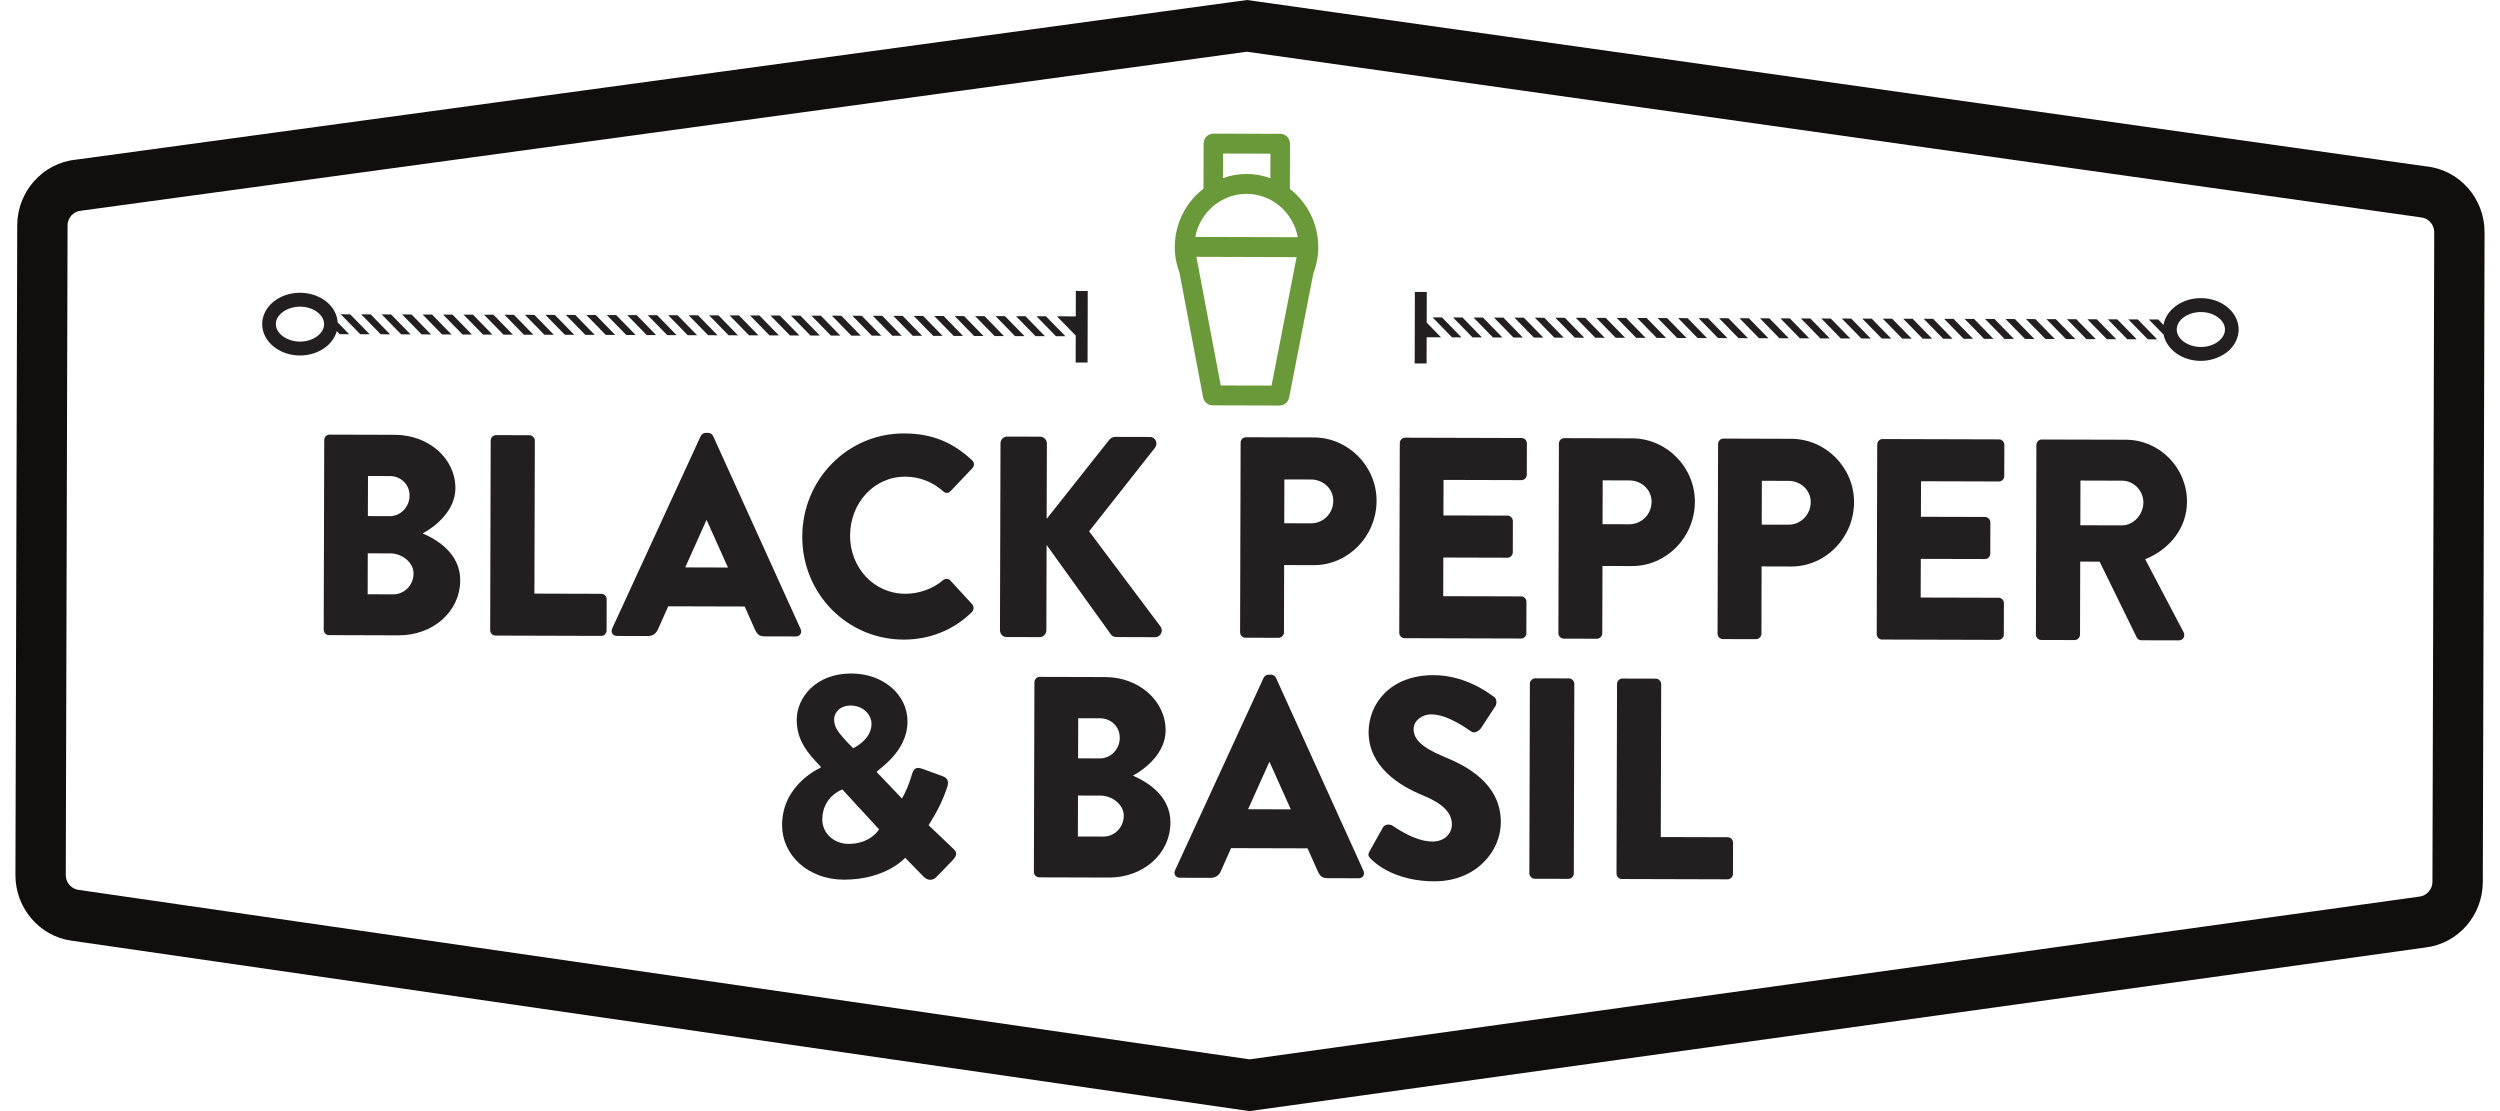 <svg width="81" height="36" viewBox="0 0 81 36" fill="none" xmlns="http://www.w3.org/2000/svg">
<path d="M78.425 7.042C78.67 7.057 78.87 7.272 78.869 7.522L78.811 28.573C78.811 28.815 78.625 29.024 78.388 29.05L40.484 34.323L2.542 28.832C2.311 28.801 2.131 28.592 2.131 28.355L2.189 7.304C2.189 7.054 2.383 6.844 2.63 6.827L2.668 6.821L40.399 1.676L78.381 7.035L78.425 7.042ZM78.605 5.39L40.403 0L2.452 5.174C1.387 5.283 0.561 6.205 0.558 7.3L0.5 28.351C0.497 29.423 1.283 30.338 2.319 30.478L40.48 36L78.574 30.7C79.637 30.578 80.439 29.668 80.443 28.577L80.5 7.526C80.503 6.422 79.677 5.499 78.605 5.39Z" fill="#100F0D"/>
<path d="M12.742 19.257L11.912 19.254L11.916 17.928L12.654 17.93C13.009 17.931 13.4 18.21 13.399 18.581C13.399 18.962 13.097 19.258 12.742 19.257ZM11.923 15.422L12.633 15.424C12.98 15.425 13.271 15.686 13.27 16.057C13.269 16.428 12.976 16.724 12.63 16.724L11.919 16.721L11.923 15.422ZM13.695 17.283C14.124 17.052 14.754 16.534 14.755 15.82C14.758 14.846 13.876 14.091 12.801 14.088L10.678 14.082C10.578 14.082 10.505 14.165 10.505 14.258L10.488 20.401C10.488 20.494 10.56 20.578 10.66 20.578L12.92 20.585C14.005 20.587 14.908 19.838 14.911 18.799C14.914 17.945 14.177 17.489 13.695 17.283Z" fill="#231F20"/>
<path d="M19.484 19.239L17.315 19.233L17.329 14.278C17.329 14.185 17.247 14.101 17.156 14.101L16.072 14.098C15.972 14.098 15.899 14.181 15.898 14.274L15.882 20.416C15.881 20.509 15.954 20.593 16.054 20.593L19.48 20.603C19.58 20.603 19.654 20.52 19.654 20.427L19.656 19.416C19.657 19.323 19.584 19.239 19.484 19.239Z" fill="#231F20"/>
<path d="M22.201 18.384L22.888 16.854L22.898 16.855L23.586 18.388L22.201 18.384ZM25.94 20.38L23.105 14.127C23.078 14.071 23.014 14.025 22.951 14.025L22.86 14.024C22.796 14.024 22.732 14.07 22.704 14.126L19.835 20.363C19.78 20.483 19.853 20.604 19.99 20.605L20.992 20.607C21.174 20.608 21.274 20.497 21.32 20.385L21.651 19.644L24.129 19.651L24.455 20.385C24.537 20.561 24.609 20.618 24.773 20.618L25.785 20.621C25.921 20.622 25.994 20.501 25.94 20.38Z" fill="#231F20"/>
<path d="M29.334 15.444C29.78 15.445 30.226 15.613 30.562 15.921C30.626 15.986 30.726 15.986 30.79 15.921L31.503 15.171C31.576 15.098 31.576 14.986 31.494 14.912C30.876 14.335 30.203 14.045 29.292 14.043C27.469 14.037 25.998 15.527 25.993 17.383C25.988 19.239 27.451 20.718 29.273 20.723C30.084 20.726 30.869 20.44 31.49 19.83C31.554 19.765 31.564 19.645 31.5 19.579L30.791 18.807C30.737 18.741 30.618 18.741 30.555 18.797C30.226 19.083 29.76 19.24 29.332 19.238C28.302 19.236 27.539 18.38 27.542 17.35C27.545 16.311 28.304 15.441 29.334 15.444Z" fill="#231F20"/>
<path d="M33.902 20.421L33.91 17.656L36.007 20.575C36.025 20.603 36.107 20.641 36.17 20.641L37.428 20.645C37.601 20.645 37.702 20.441 37.602 20.301L35.287 17.215L37.426 14.502C37.527 14.363 37.436 14.158 37.263 14.158L36.116 14.155C36.061 14.154 35.979 14.201 35.942 14.247L33.912 16.811L33.919 14.371C33.919 14.251 33.819 14.148 33.701 14.148L32.635 14.145C32.507 14.144 32.416 14.246 32.416 14.367L32.399 20.417C32.399 20.538 32.489 20.64 32.617 20.64L33.683 20.643C33.801 20.644 33.902 20.542 33.902 20.421Z" fill="#231F20"/>
<path d="M43.198 16.225C43.197 16.643 42.868 16.957 42.476 16.956L41.61 16.954L41.614 15.534L42.48 15.536C42.872 15.538 43.199 15.836 43.198 16.225ZM40.37 14.167C40.269 14.166 40.196 14.25 40.196 14.343L40.179 20.485C40.179 20.578 40.252 20.662 40.352 20.662L41.427 20.665C41.518 20.666 41.6 20.582 41.601 20.489L41.606 18.308L42.563 18.311C43.675 18.314 44.598 17.38 44.601 16.229C44.604 15.106 43.686 14.176 42.565 14.173L40.37 14.167Z" fill="#231F20"/>
<path d="M49.298 14.192L45.526 14.181C45.426 14.181 45.353 14.264 45.353 14.357L45.336 20.5C45.336 20.593 45.408 20.677 45.508 20.677L49.281 20.688C49.381 20.688 49.454 20.605 49.454 20.512L49.457 19.5C49.457 19.407 49.384 19.323 49.285 19.323L46.76 19.316L46.764 18.064L48.841 18.07C48.932 18.07 49.014 17.996 49.015 17.893L49.017 16.882C49.018 16.789 48.936 16.706 48.845 16.706L46.767 16.7L46.771 15.549L49.295 15.556C49.395 15.556 49.468 15.473 49.468 15.38L49.471 14.369C49.471 14.276 49.398 14.192 49.298 14.192Z" fill="#231F20"/>
<path d="M51.923 16.983L51.927 15.563L52.793 15.566C53.185 15.567 53.512 15.865 53.511 16.255C53.51 16.672 53.181 16.987 52.789 16.986L51.923 16.983ZM54.914 16.259C54.917 15.136 53.999 14.205 52.879 14.202L50.683 14.196C50.583 14.195 50.509 14.279 50.509 14.372L50.492 20.515C50.492 20.608 50.565 20.691 50.665 20.692L51.74 20.695C51.831 20.695 51.914 20.611 51.914 20.518L51.92 18.338L52.877 18.34C53.988 18.344 54.911 17.41 54.914 16.259Z" fill="#231F20"/>
<path d="M57.946 17L57.08 16.998L57.084 15.578L57.95 15.58C58.342 15.582 58.669 15.88 58.667 16.269C58.666 16.686 58.338 17.001 57.946 17ZM58.035 14.217L55.84 14.21C55.739 14.21 55.666 14.293 55.666 14.386L55.649 20.529C55.649 20.622 55.721 20.706 55.822 20.706L56.897 20.709C56.988 20.709 57.07 20.626 57.071 20.533L57.076 18.352L58.033 18.355C59.145 18.358 60.068 17.424 60.071 16.273C60.074 15.15 59.156 14.22 58.035 14.217Z" fill="#231F20"/>
<path d="M64.768 14.236L60.996 14.225C60.896 14.225 60.823 14.308 60.822 14.401L60.806 20.544C60.805 20.637 60.878 20.721 60.978 20.721L64.75 20.732C64.851 20.732 64.924 20.648 64.924 20.555L64.927 19.544C64.927 19.451 64.855 19.367 64.754 19.367L62.23 19.36L62.234 18.108L64.311 18.113C64.403 18.114 64.484 18.039 64.485 17.937L64.488 16.926C64.488 16.833 64.406 16.75 64.315 16.749L62.238 16.744L62.241 15.592L64.764 15.6C64.865 15.6 64.938 15.517 64.938 15.424L64.941 14.413C64.941 14.32 64.869 14.236 64.768 14.236Z" fill="#231F20"/>
<path d="M68.751 17.022L67.403 17.018L67.407 15.57L68.755 15.574C69.129 15.575 69.447 15.892 69.446 16.281C69.445 16.671 69.125 17.023 68.751 17.022ZM70.858 16.257C70.861 15.153 69.97 14.251 68.877 14.247L66.153 14.24C66.053 14.239 65.98 14.323 65.979 14.416L65.963 20.558C65.962 20.651 66.035 20.735 66.135 20.735L67.22 20.738C67.311 20.739 67.393 20.655 67.393 20.562L67.399 18.196L68.028 18.198L69.234 20.661C69.252 20.698 69.306 20.744 69.379 20.745L70.59 20.748C70.746 20.748 70.81 20.6 70.746 20.479L69.504 18.119C70.298 17.796 70.856 17.111 70.858 16.257Z" fill="#231F20"/>
<path d="M27.497 27.342C27.014 27.34 26.642 26.996 26.643 26.551C26.645 25.799 27.292 25.578 27.292 25.578L28.482 26.871C28.482 26.871 28.208 27.344 27.497 27.342ZM27.564 22.86C27.956 22.862 28.238 23.141 28.237 23.456C28.235 23.976 27.642 24.243 27.642 24.243L27.442 24.038C27.206 23.769 27.024 23.592 27.025 23.313C27.026 23.072 27.227 22.86 27.564 22.86ZM30.859 27.472L30.087 26.737C30.087 26.718 30.443 26.227 30.664 25.578C30.701 25.467 30.801 25.245 30.547 25.151L29.882 24.908C29.636 24.815 29.581 24.963 29.526 25.158C29.461 25.38 29.342 25.677 29.223 25.871L28.406 25.016C28.406 24.941 29.4 24.397 29.403 23.376C29.405 22.513 28.624 21.824 27.585 21.821C26.419 21.818 25.815 22.614 25.814 23.319C25.812 23.858 26.048 24.257 26.411 24.648L26.593 24.843V24.871C26.593 24.871 25.343 25.397 25.339 26.732C25.337 27.698 26.173 28.498 27.339 28.501C28.706 28.505 29.328 27.792 29.328 27.792L29.918 28.397C30.064 28.546 30.218 28.528 30.328 28.426L30.84 27.899C31.068 27.667 30.977 27.584 30.859 27.472Z" fill="#231F20"/>
<path d="M35.752 27.105L34.923 27.103L34.927 25.776L35.664 25.778C36.02 25.779 36.411 26.059 36.41 26.43C36.409 26.81 36.108 27.106 35.752 27.105ZM34.934 23.271L35.644 23.273C35.99 23.274 36.281 23.534 36.28 23.906C36.279 24.277 35.987 24.573 35.641 24.572L34.93 24.57L34.934 23.271ZM36.705 25.131C37.134 24.901 37.764 24.383 37.766 23.668C37.769 22.694 36.887 21.94 35.812 21.937L33.689 21.931C33.589 21.931 33.515 22.014 33.515 22.107L33.498 28.25C33.498 28.342 33.571 28.426 33.671 28.426L35.931 28.433C37.015 28.436 37.919 27.687 37.922 26.648C37.924 25.794 37.187 25.337 36.705 25.131Z" fill="#231F20"/>
<path d="M40.438 26.219L41.125 24.689H41.134L41.822 26.223L40.438 26.219ZM41.342 21.962C41.315 21.907 41.251 21.86 41.188 21.86L41.096 21.859C41.032 21.859 40.968 21.905 40.941 21.961L38.072 28.198C38.017 28.318 38.09 28.439 38.226 28.439L39.228 28.442C39.411 28.443 39.511 28.332 39.557 28.221L39.887 27.479L42.365 27.486L42.692 28.22C42.773 28.396 42.846 28.452 43.01 28.453L44.021 28.456C44.158 28.456 44.231 28.335 44.177 28.215L41.342 21.962Z" fill="#231F20"/>
<path d="M46.792 24.52C46.073 24.221 45.8 23.96 45.801 23.617C45.802 23.367 46.048 23.145 46.376 23.146C46.932 23.147 47.596 23.66 47.678 23.706C47.76 23.771 47.924 23.688 47.988 23.586L48.455 22.873C48.492 22.808 48.51 22.641 48.401 22.576C48.128 22.371 47.401 21.877 46.453 21.875C45.05 21.87 44.346 22.797 44.343 23.715C44.34 24.829 45.323 25.453 46.105 25.771C46.724 26.023 47.042 26.321 47.041 26.711C47.04 27.035 46.776 27.267 46.411 27.266C45.81 27.264 45.155 26.77 45.119 26.752C45.055 26.705 44.882 26.686 44.809 26.806L44.378 27.575C44.305 27.705 44.333 27.742 44.423 27.835C44.632 28.049 45.287 28.552 46.471 28.555C47.81 28.559 48.624 27.597 48.627 26.641C48.63 25.379 47.502 24.81 46.792 24.52Z" fill="#231F20"/>
<path d="M50.835 21.98L49.742 21.977C49.651 21.976 49.568 22.06 49.568 22.152L49.551 28.295C49.551 28.388 49.633 28.471 49.724 28.472L50.817 28.475C50.908 28.475 50.991 28.392 50.991 28.299L51.008 22.157C51.008 22.064 50.926 21.98 50.835 21.98Z" fill="#231F20"/>
<path d="M55.978 27.126L53.809 27.12L53.823 22.165C53.823 22.072 53.741 21.988 53.65 21.988L52.566 21.985C52.466 21.984 52.392 22.068 52.392 22.161L52.375 28.303C52.375 28.396 52.448 28.48 52.548 28.48L55.974 28.49C56.074 28.49 56.148 28.406 56.148 28.314L56.151 27.302C56.151 27.21 56.078 27.126 55.978 27.126Z" fill="#231F20"/>
<path d="M40.392 6.281C41.217 6.284 41.903 6.89 42.049 7.686L38.727 7.677C38.878 6.881 39.567 6.279 40.392 6.281ZM39.629 4.975L41.162 4.979L41.16 5.774C40.92 5.687 40.663 5.637 40.394 5.637C40.125 5.636 39.867 5.684 39.626 5.77L39.629 4.975ZM41.198 12.493L39.552 12.489L38.763 8.321L42.01 8.331L41.198 12.493ZM38.98 12.871C39.009 13.023 39.139 13.132 39.29 13.133L41.457 13.139C41.608 13.139 41.738 13.03 41.768 12.879L42.552 8.86C42.653 8.596 42.711 8.31 42.712 8.01C42.712 8.01 42.711 8.006 42.711 8.004V7.998C42.709 7.233 42.349 6.554 41.792 6.122L41.796 4.659C41.797 4.481 41.655 4.336 41.481 4.336L39.314 4.33C39.139 4.329 38.998 4.473 38.997 4.651L38.993 6.114C38.435 6.543 38.07 7.22 38.064 7.985L38.063 7.99C38.063 7.993 38.063 7.995 38.063 7.997C38.062 8.297 38.119 8.583 38.218 8.847L38.98 12.871Z" fill="#699938"/>
<path d="M61.274 10.97L60.643 10.324L60.338 10.323L60.969 10.969L61.274 10.97Z" fill="#231F20"/>
<path d="M67.904 10.989L67.273 10.343L66.968 10.342L67.599 10.988L67.904 10.989Z" fill="#231F20"/>
<path d="M61.937 10.972L61.306 10.326L61.001 10.325L61.632 10.971L61.937 10.972Z" fill="#231F20"/>
<path d="M69.23 10.993L68.599 10.347L68.293 10.346L68.925 10.992L69.23 10.993Z" fill="#231F20"/>
<path d="M68.567 10.991L67.936 10.345L67.631 10.344L68.262 10.99L68.567 10.991Z" fill="#231F20"/>
<path d="M69.892 10.995L69.262 10.348L68.957 10.348L69.587 10.993L69.892 10.995Z" fill="#231F20"/>
<path d="M59.675 10.321L60.306 10.967L60.611 10.968L59.98 10.322L59.675 10.321Z" fill="#231F20"/>
<path d="M64.589 10.98L63.958 10.333L63.653 10.332L64.284 10.979L64.589 10.98Z" fill="#231F20"/>
<path d="M64.979 10.336L65.61 10.982L65.915 10.983L65.284 10.337L64.979 10.336Z" fill="#231F20"/>
<path d="M63.926 10.978L63.295 10.331L62.99 10.331L63.621 10.977L63.926 10.978Z" fill="#231F20"/>
<path d="M64.316 10.334L64.947 10.981L65.252 10.981L64.621 10.335L64.316 10.334Z" fill="#231F20"/>
<path d="M62.6 10.974L61.969 10.328L61.664 10.327L62.295 10.973L62.6 10.974Z" fill="#231F20"/>
<path d="M59.948 10.966L59.317 10.32L59.012 10.319L59.643 10.966L59.948 10.966Z" fill="#231F20"/>
<path d="M63.263 10.976L62.632 10.329L62.327 10.329L62.958 10.975L63.263 10.976Z" fill="#231F20"/>
<path d="M67.241 10.987L66.61 10.341L66.305 10.34L66.936 10.986L67.241 10.987Z" fill="#231F20"/>
<path d="M66.578 10.985L65.947 10.339L65.642 10.338L66.273 10.984L66.578 10.985Z" fill="#231F20"/>
<path d="M56.633 10.957L56.002 10.311L55.697 10.31L56.328 10.956L56.633 10.957Z" fill="#231F20"/>
<path d="M48.678 10.934L48.047 10.288L47.741 10.287L48.372 10.934L48.678 10.934Z" fill="#231F20"/>
<path d="M55.307 10.953L54.676 10.307L54.371 10.306L55.002 10.952L55.307 10.953Z" fill="#231F20"/>
<path d="M49.34 10.936L48.709 10.29L48.404 10.289L49.035 10.935L49.34 10.936Z" fill="#231F20"/>
<path d="M47.351 10.931L46.721 10.284L46.416 10.284L47.046 10.93L47.351 10.931Z" fill="#231F20"/>
<path d="M50.004 10.938L49.373 10.292L49.067 10.291L49.698 10.937L50.004 10.938Z" fill="#231F20"/>
<path d="M48.015 10.932L47.384 10.286L47.079 10.286L47.709 10.932L48.015 10.932Z" fill="#231F20"/>
<path d="M52.655 10.945L52.025 10.3L51.719 10.299L52.35 10.945L52.655 10.945Z" fill="#231F20"/>
<path d="M53.981 10.95L53.35 10.303L53.045 10.303L53.676 10.948L53.981 10.95Z" fill="#231F20"/>
<path d="M51.993 10.944L51.361 10.298L51.056 10.297L51.687 10.943L51.993 10.944Z" fill="#231F20"/>
<path d="M54.644 10.951L54.013 10.305L53.708 10.304L54.339 10.95L54.644 10.951Z" fill="#231F20"/>
<path d="M51.33 10.942L50.699 10.296L50.393 10.295L51.024 10.941L51.33 10.942Z" fill="#231F20"/>
<path d="M50.666 10.94L50.035 10.294L49.73 10.293L50.361 10.939L50.666 10.94Z" fill="#231F20"/>
<path d="M59.285 10.964L58.654 10.318L58.349 10.318L58.98 10.964L59.285 10.964Z" fill="#231F20"/>
<path d="M53.319 10.947L52.687 10.302L52.382 10.301L53.013 10.947L53.319 10.947Z" fill="#231F20"/>
<path d="M57.959 10.961L57.328 10.315L57.023 10.314L57.654 10.96L57.959 10.961Z" fill="#231F20"/>
<path d="M57.296 10.959L56.665 10.313L56.36 10.312L56.991 10.958L57.296 10.959Z" fill="#231F20"/>
<path d="M58.622 10.963L57.991 10.316L57.686 10.316L58.317 10.962L58.622 10.963Z" fill="#231F20"/>
<path d="M55.97 10.955L55.339 10.309L55.034 10.308L55.665 10.954L55.97 10.955Z" fill="#231F20"/>
<path d="M20.596 10.855L19.965 10.209L19.66 10.208L20.291 10.854L20.596 10.855Z" fill="#231F20"/>
<path d="M13.966 10.836L13.335 10.19L13.03 10.189L13.661 10.835L13.966 10.836Z" fill="#231F20"/>
<path d="M19.933 10.853L19.302 10.207L18.997 10.206L19.628 10.852L19.933 10.853Z" fill="#231F20"/>
<path d="M12.64 10.832L12.009 10.186L11.704 10.185L12.335 10.831L12.64 10.832Z" fill="#231F20"/>
<path d="M13.303 10.834L12.672 10.188L12.367 10.187L12.998 10.833L13.303 10.834Z" fill="#231F20"/>
<path d="M11.977 10.83L11.346 10.184L11.041 10.183L11.672 10.829L11.977 10.83Z" fill="#231F20"/>
<path d="M21.259 10.857L20.628 10.21L20.323 10.21L20.954 10.856L21.259 10.857Z" fill="#231F20"/>
<path d="M17.281 10.845L16.65 10.199L16.345 10.198L16.976 10.845L17.281 10.845Z" fill="#231F20"/>
<path d="M15.324 10.195L15.019 10.194L15.65 10.841L15.955 10.842L15.324 10.195Z" fill="#231F20"/>
<path d="M17.944 10.847L17.313 10.201L17.008 10.2L17.639 10.846L17.944 10.847Z" fill="#231F20"/>
<path d="M16.618 10.843L15.987 10.197L15.682 10.197L16.313 10.842L16.618 10.843Z" fill="#231F20"/>
<path d="M19.27 10.851L18.639 10.205L18.334 10.204L18.965 10.85L19.27 10.851Z" fill="#231F20"/>
<path d="M21.922 10.858L21.291 10.212L20.986 10.212L21.617 10.858L21.922 10.858Z" fill="#231F20"/>
<path d="M18.607 10.849L17.976 10.203L17.671 10.202L18.302 10.848L18.607 10.849Z" fill="#231F20"/>
<path d="M14.629 10.838L13.998 10.191L13.693 10.191L14.324 10.837L14.629 10.838Z" fill="#231F20"/>
<path d="M14.356 10.193L14.987 10.839L15.292 10.84L14.661 10.194L14.356 10.193Z" fill="#231F20"/>
<path d="M25.237 10.868L24.606 10.222L24.301 10.221L24.932 10.867L25.237 10.868Z" fill="#231F20"/>
<path d="M33.193 10.89L32.562 10.244L32.256 10.243L32.887 10.89L33.193 10.89Z" fill="#231F20"/>
<path d="M26.563 10.872L25.932 10.226L25.627 10.225L26.258 10.871L26.563 10.872Z" fill="#231F20"/>
<path d="M31.898 10.242L31.594 10.242L32.225 10.888L32.529 10.889L31.898 10.242Z" fill="#231F20"/>
<path d="M34.519 10.894L33.888 10.248L33.582 10.247L34.213 10.893L34.519 10.894Z" fill="#231F20"/>
<path d="M30.931 10.24L31.561 10.886L31.867 10.887L31.236 10.241L30.931 10.24Z" fill="#231F20"/>
<path d="M33.856 10.892L33.225 10.246L32.92 10.245L33.55 10.891L33.856 10.892Z" fill="#231F20"/>
<path d="M29.215 10.879L28.584 10.233L28.279 10.232L28.91 10.878L29.215 10.879Z" fill="#231F20"/>
<path d="M27.889 10.876L27.258 10.229L26.953 10.228L27.584 10.875L27.889 10.876Z" fill="#231F20"/>
<path d="M29.878 10.881L29.247 10.235L28.942 10.234L29.573 10.88L29.878 10.881Z" fill="#231F20"/>
<path d="M34.853 10.872L34.851 11.745L35.237 11.746L35.243 9.428L34.857 9.427L34.855 10.251L34.245 10.249L34.853 10.872Z" fill="#231F20"/>
<path d="M27.226 10.874L26.595 10.227L26.29 10.227L26.921 10.873L27.226 10.874Z" fill="#231F20"/>
<path d="M30.541 10.883L29.91 10.237L29.605 10.236L30.236 10.882L30.541 10.883Z" fill="#231F20"/>
<path d="M31.203 10.885L30.573 10.239L30.268 10.238L30.899 10.884L31.203 10.885Z" fill="#231F20"/>
<path d="M22.585 10.861L21.954 10.214L21.649 10.213L22.28 10.86L22.585 10.861Z" fill="#231F20"/>
<path d="M28.552 10.877L27.921 10.231L27.616 10.23L28.247 10.876L28.552 10.877Z" fill="#231F20"/>
<path d="M23.911 10.864L23.28 10.218L22.975 10.217L23.606 10.863L23.911 10.864Z" fill="#231F20"/>
<path d="M24.574 10.866L23.943 10.22L23.638 10.219L24.269 10.865L24.574 10.866Z" fill="#231F20"/>
<path d="M23.248 10.862L22.617 10.216L22.312 10.215L22.943 10.861L23.248 10.862Z" fill="#231F20"/>
<path d="M25.9 10.87L25.269 10.224L24.964 10.223L25.595 10.869L25.9 10.87Z" fill="#231F20"/>
<path d="M46.221 11.777L46.224 10.927L46.689 10.929L46.225 10.454L46.227 9.459L45.842 9.458L45.836 11.776L46.221 11.777Z" fill="#231F20"/>
<path d="M9.718 11.068C9.294 11.066 8.937 10.806 8.937 10.499C8.938 10.194 9.296 9.936 9.721 9.936C9.94 9.936 10.143 10.002 10.294 10.122C10.428 10.228 10.501 10.364 10.501 10.504C10.5 10.809 10.143 11.068 9.72 11.068H9.718ZM10.912 10.728L11.009 10.827L11.314 10.828L10.94 10.445C10.923 10.185 10.793 9.946 10.566 9.766C10.338 9.586 10.039 9.486 9.718 9.485C9.045 9.485 8.496 9.939 8.495 10.498C8.493 11.059 9.041 11.516 9.716 11.518H9.72C10.301 11.518 10.788 11.18 10.912 10.728Z" fill="#231F20"/>
<path d="M71.306 11.242C70.882 11.241 70.525 10.981 70.526 10.674C70.527 10.368 70.884 10.11 71.309 10.11C71.528 10.111 71.732 10.177 71.882 10.296C72.016 10.403 72.09 10.538 72.089 10.678C72.088 10.984 71.731 11.242 71.309 11.242H71.306ZM72.205 9.986C72.188 9.97 72.172 9.955 72.154 9.941C71.927 9.76 71.627 9.66 71.306 9.659C70.693 9.659 70.184 10.038 70.097 10.527L69.925 10.35L69.62 10.35L70.101 10.842C70.198 11.323 70.699 11.691 71.305 11.693H71.309C71.66 11.693 71.989 11.559 72.212 11.361L72.235 11.343L72.266 11.307C72.431 11.134 72.531 10.917 72.532 10.68C72.532 10.446 72.439 10.227 72.27 10.048" fill="#231F20"/>
</svg>
